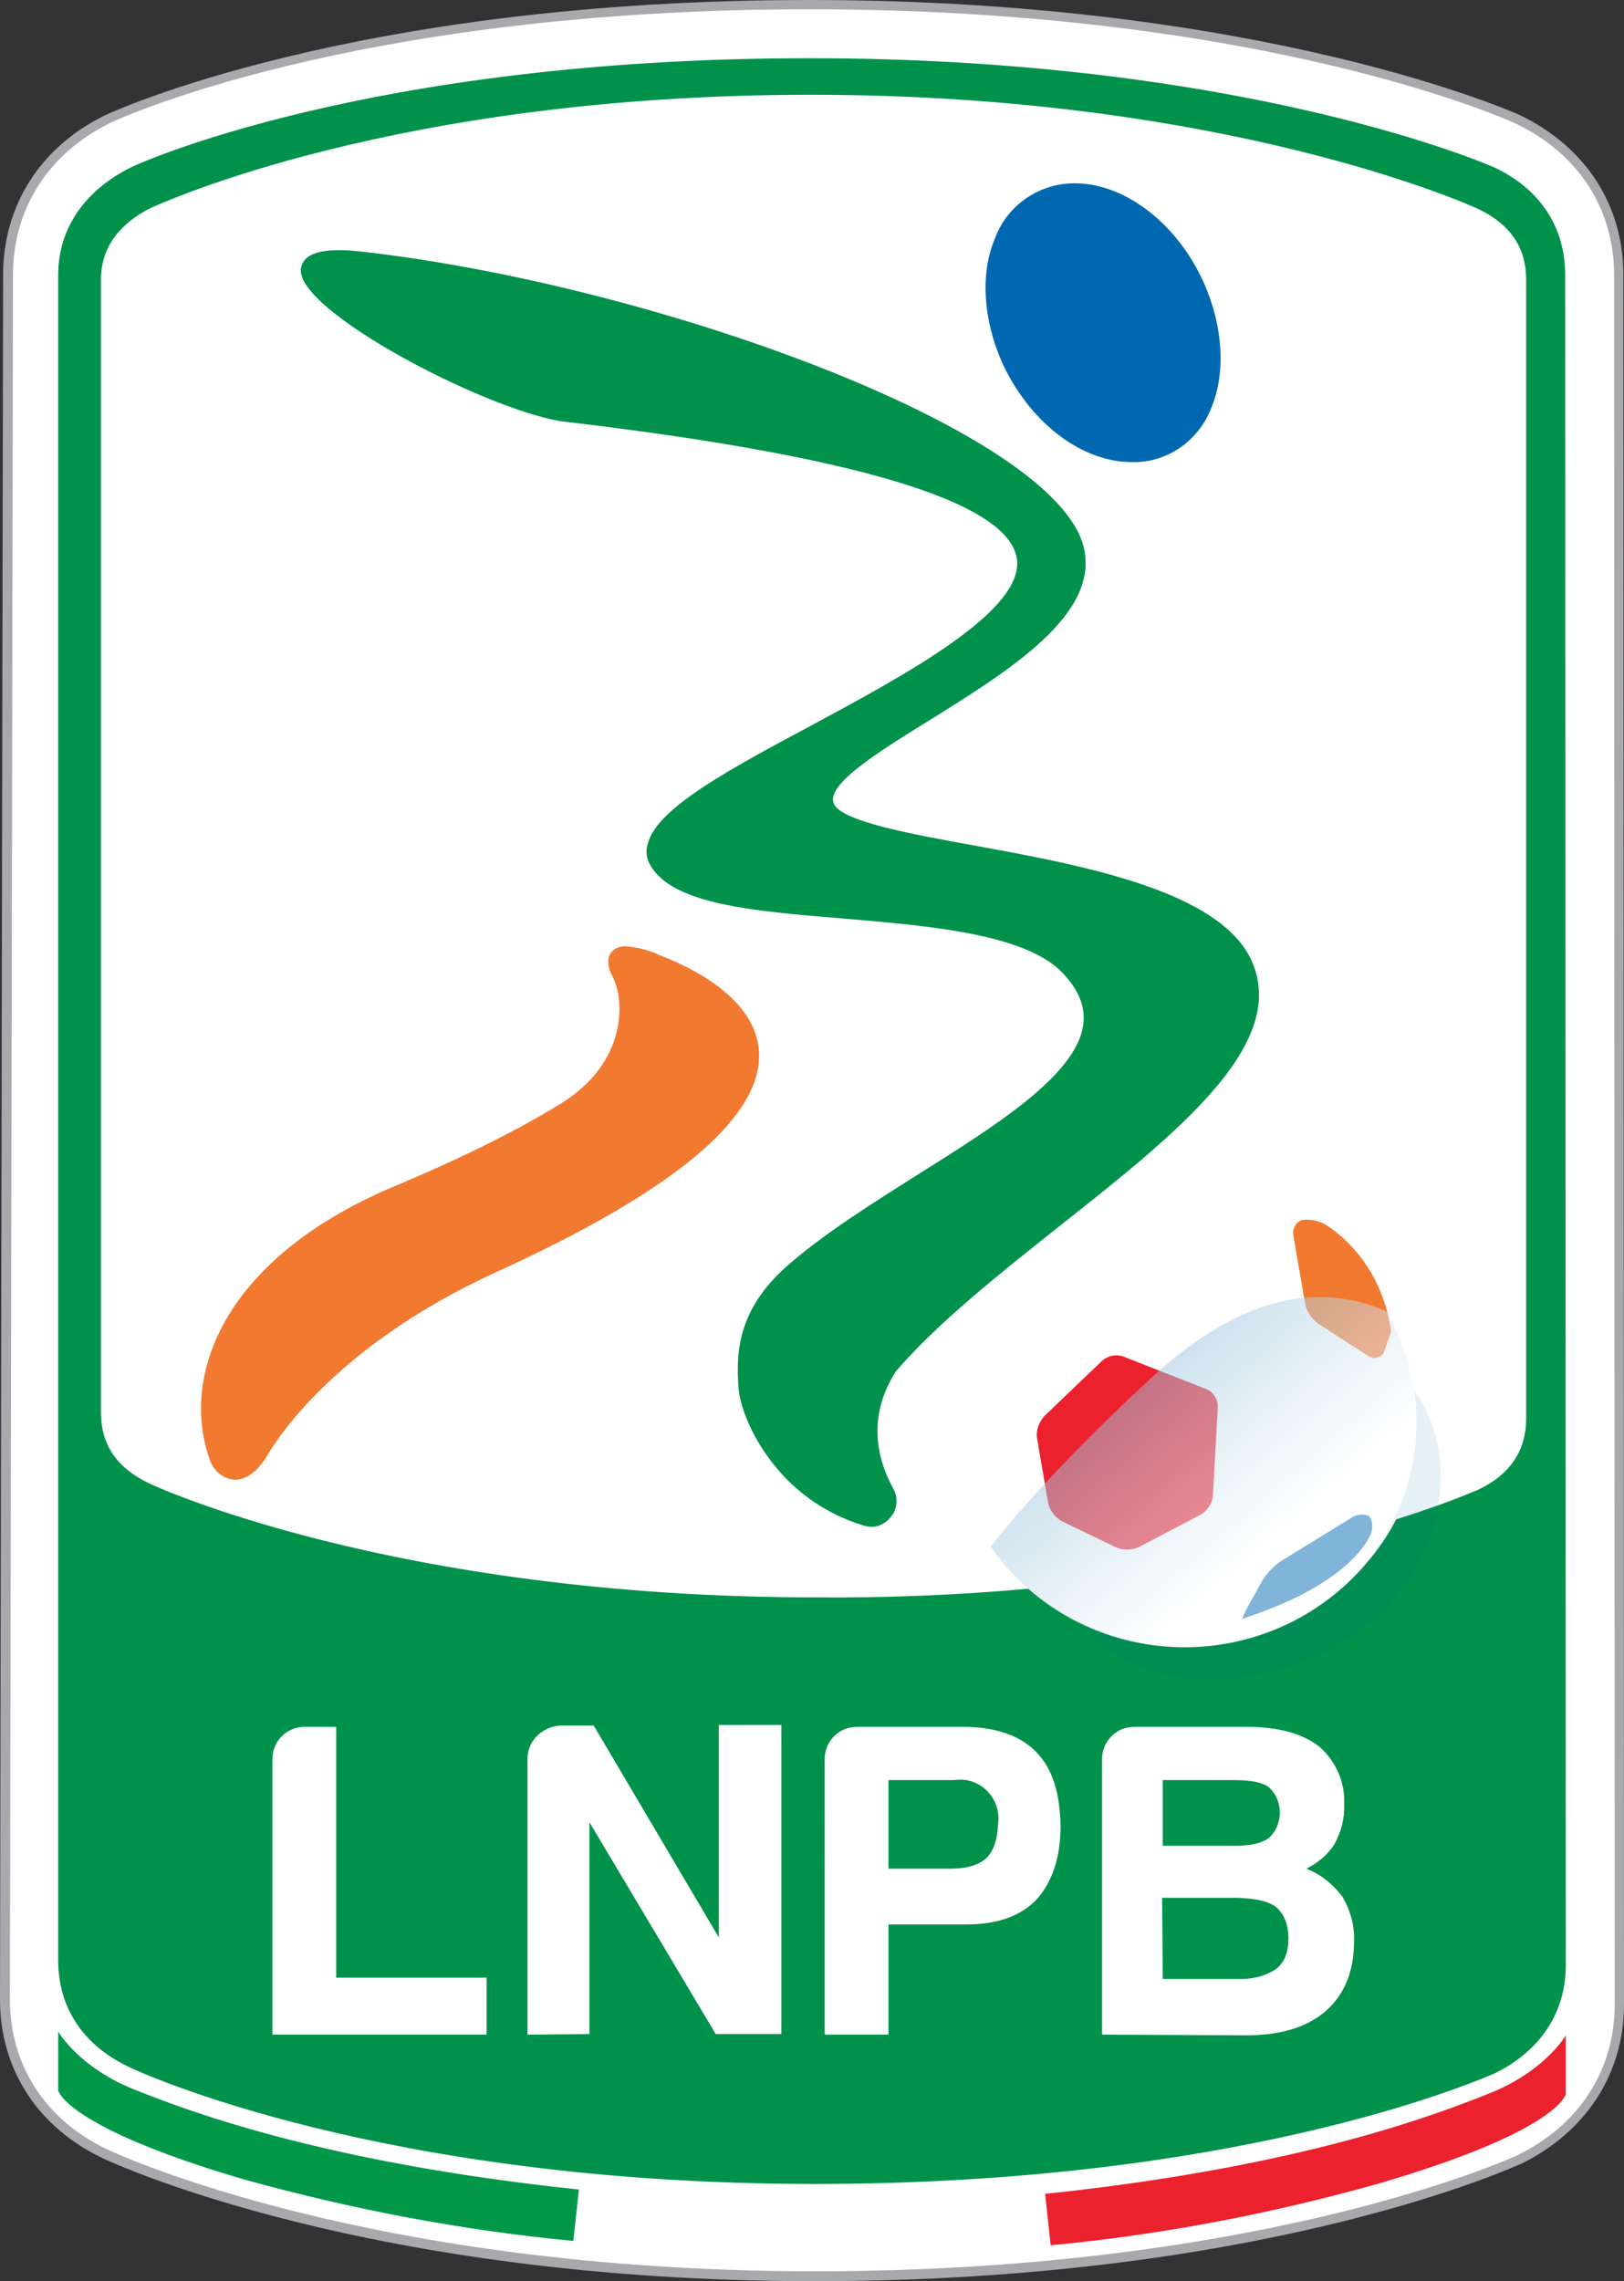 <?xml version="1.0" encoding="utf-8"?>
<!-- Generator: Adobe Illustrator 22.1.0, SVG Export Plug-In . SVG Version: 6.00 Build 0)  -->
<svg version="1.1" id="Livello_1" xmlns="http://www.w3.org/2000/svg" xmlns:xlink="http://www.w3.org/1999/xlink" x="0px" y="0px"
	 viewBox="0 0 262.3 368.3" style="enable-background:new 0 0 262.3 368.3;" xml:space="preserve">
<rect x="0" y="0" width="262.3" height="368.3" fill="#333333" stroke="none"/>
<style type="text/css">
	.st0{fill:#FFFFFF;}
	.st1{fill:#A7A9AC;}
	.st2{fill:#009848;}
	.st3{fill:#EB212E;}
	.st4{fill:#00914A;}
	.st5{fill:#0068B0;}
	.st6{fill:#F27930;}
	.st7{opacity:0.1;fill:#0068B0;enable-background:new    ;}
	.st8{opacity:0.5;fill:url(#SVGID_1_);enable-background:new    ;}
</style>
<g id="Modalità_Isolamento">
	<path class="st0" d="M131.6,367.5c-72,0-112.8-18.9-114.5-19.7c-10.4-4.9-16.3-14-16.3-25L1.3,44.4c0-10.9,5.9-20.1,16.1-25.1
		c0.3-0.2,39.4-18.5,113.4-18.5c73.7,0,114.1,18.4,114.5,18.5c10.3,4.9,16.2,14.1,16.2,25.1l0.1,279.2c0,10.9-5.9,20-16.3,25.1
		l-0.3,0.1C240.7,350.7,200.9,367.5,131.6,367.5z"/>
	<path class="st1" d="M131.6,368.3c-72.2,0-113.2-19-114.9-19.8C6.1,343.5,0,334.1,0,322.8L0.5,44.4c0-11.2,6-20.7,16.5-25.8
		C17.4,18.4,56.5,0,130.7,0c73.6,0,114.4,18.4,114.8,18.6c10.6,5.1,16.7,14.5,16.7,25.8l0.1,279.2c0,11.2-6.1,20.6-16.7,25.8
		l-0.3,0.1C241,351.4,201.1,368.3,131.6,368.3z M130.7,1.5c-74.3,0-112.7,18.2-113,18.4C7.8,24.8,2.1,33.7,2.1,44.4L1.6,322.8
		c0,10.7,5.8,19.6,15.9,24.3c1.7,0.8,42.4,19.6,114.2,19.6c69.1,0,108.8-16.7,113.1-18.6l0.2-0.1c10.1-4.9,15.8-13.8,15.8-24.4
		l-0.1-279.2c0-10.7-5.8-19.6-15.8-24.4C244.6,19.8,204.8,1.5,130.7,1.5L130.7,1.5z"/>
	<path class="st2" d="M93.5,353.5l-0.9,8.3c-18-1.7-35.7-5.1-53.1-9.9c-29-8.5-30.1-14.4-30.1-14.4v-9.5c0,0,3.3,5.8,12.4,9.4
		C29.4,340.4,51.4,349.1,93.5,353.5z"/>
	<path class="st3" d="M168.8,354.2l0.9,8.3c18-1.7,35.7-5.1,53.1-10c29-8.5,30.1-14.4,30.1-14.4v-9.5c0,0-3.3,5.8-12.4,9.4
		C232.9,341,210.9,349.8,168.8,354.2z"/>
	<path class="st4" d="M131.6,352.6c-70.1,0-109.2-18.1-110.8-18.9c-7.4-3.5-11.4-9.6-11.4-17.2V44.4c0-7.7,4.5-13.8,11.8-17.4
		C21.5,26.8,59,9.4,130.7,9.4c70.9,0,110.4,17.5,110.8,17.7c7.3,3.5,11.3,9.6,11.3,17.3l0.1,272.9c0,7.6-4.1,13.8-11.4,17.4
		C237.4,336.5,199.2,352.6,131.6,352.6L131.6,352.6z"/>
	<path class="st0" d="M166.1,256.5c16.2,14,40.6,12.2,54.5-4c1.9-2.2,3.6-4.6,4.9-7.2c4.5-1.4,9-3,13.3-4.8
		c5.2-2.5,7.7-6.4,7.7-11.5V45.2c0-5.2-2.5-8.9-7.6-11.4c-1.7-0.8-41.2-18.5-108-18.5c-67,0-105,17.6-106.6,18.3
		c-5,2.5-8,6.4-8,11.5v182.9c0,5.2,2.5,8.9,7.6,11.4c0.3,0.2,39.3,18.5,108,18.5C143.5,258,155,257.5,166.1,256.5L166.1,256.5z"/>
	<path class="st5" d="M182.4,74.6c-8.1-0.2-16.3-6.7-20.6-16.2c-3-6.8-3.5-14.3-1.1-19.9c2-5.5,7.4-9.1,13.3-8.9
		c8,0.2,16.3,6.7,20.5,16.2c3,6.8,3.5,14.3,1.2,19.9C193.6,71.3,188.3,74.9,182.4,74.6z"/>
	<path class="st6" d="M37.9,238.9L37.9,238.9c-1.7-0.1-3.1-1.2-3.8-2.7l-0.1-0.2c-5.1-13.7,2-32.7,29.3-44.3
		c11.9-5,20.8-9.5,27.4-13.6c10.6-6.6,10.2-16.6,8.3-20.3c-0.6-1.1-1.2-2.8-0.3-4c0.6-0.8,1.6-1.1,2.6-1c1.8,0.2,3.6,0.6,5.2,1.4
		c4.7,1.8,15.7,6.8,16.1,15.8c0.4,10.5-13.9,22.4-42.5,35.4c-27.1,12.4-36.3,28.4-37.3,30.2l-0.1,0.1
		C41.2,237.9,39.6,238.9,37.9,238.9L37.9,238.9z"/>
	<path class="st4" d="M140.6,246.5L140.6,246.5c-0.4,0-0.7-0.1-1.1-0.2c-14-4.2-19.7-16.9-20.2-22c-0.5-6.2,0-12.9,7.7-19.8
		c5.9-5.2,13.7-10.1,21.3-14.9c12.4-7.8,25.2-15.8,26.6-23.8c0.5-2.8-0.4-5.5-2.8-8.2c-5.7-6.8-21.8-8.1-35.9-9.3
		c-14.7-1.2-27.4-2.3-31.1-8.5c-0.7-1.1-0.9-2.5-0.4-3.8c1.6-5.6,13.1-11.8,26.4-18.9c15.4-8.3,34.7-18.7,33.1-27.1
		c-1.7-9.1-26.5-16.5-73.7-22c-12.8-2.2-42.7-17.9-41.9-24.6c0.4-3.1,5-3,6.5-3c1,0,2.1,0.1,3.1,0.2c47.4,5.3,111.9,28.8,116.8,47.6
		c2.8,10.9-11.9,20-24.9,28.1c-7.9,4.9-16.9,10.4-15.4,13.5c1.3,2.8,12.1,4.8,22.6,6.7c17.6,3.2,39.6,7.3,44.8,18.5
		c6.2,13.5-11.8,27.8-30.9,42.9c-9.7,7.7-19.7,15.6-26.5,23.5c-4.8,7.5-2.9,14.4-0.5,18.8c0.8,1.3,0.8,3,0,4.3
		C143.2,245.9,141.9,246.6,140.6,246.5L140.6,246.5z"/>
	<path class="st5" d="M200.6,261.4c0.3-0.7,0.6-1.4,1-2.1l2.4-4.3c0.7-1.1,1.7-2.1,2.8-2.9l11.4-7c0.8-0.6,1.9-0.7,2.8-0.4
		c0.6,0.4,0.8,1.6,0.5,2.7c0,0-2.3,7.8-20.1,13.7L200.6,261.4z"/>
	<path class="st6" d="M223.6,218.1c-0.2,0.8-1.1,1.3-2,1.1c-0.2-0.1-0.3-0.1-0.5-0.2l-8.2-5.3c-1.1-0.8-1.8-1.9-2.1-3.2l-1.9-11
		c-0.2-1,0.3-2.1,1.3-2.5c1.2-0.2,2.4,0,3.5,0.5c0,0,9.2,4.8,11,17.5L223.6,218.1z"/>
	<path class="st3" d="M178,219.7c0.9-0.8,2.2-1.1,3.4-0.7l13.5,5.3c1.1,0.5,1.8,1.6,1.8,2.8l-0.8,14.4c-0.1,1.2-0.9,2.4-1.9,3
		l-10.1,5.3c-1.2,0.5-2.5,0.5-3.7,0l-8.7-4.2c-1.1-0.6-1.9-1.7-2.2-2.9l-1.8-10.5c-0.2-1.3,0.3-2.5,1.1-3.5L178,219.7z"/>
	<path class="st7" d="M228.7,224.9c-0.1-0.2-0.2-0.3-0.3-0.5c2,13.7-4.1,27.3-15.6,35c-11.3,7.6-25.7,8.7-38,2.9
		c8,10.7,28.6,12,43.8,1.7C232.9,254.2,236.4,236,228.7,224.9z"/>
	
		<linearGradient id="SVGID_1_" gradientUnits="userSpaceOnUse" x1="266.306" y1="949.847" x2="194.036" y2="882.987" gradientTransform="matrix(0.99 0.11 -0.11 0.99 47.7 -721.56)">
		<stop  offset="0" style="stop-color:#FFFFFF"/>
		<stop  offset="9.000000e-02" style="stop-color:#EAF3F8"/>
		<stop  offset="0.27" style="stop-color:#B4D3E5"/>
		<stop  offset="0.52" style="stop-color:#5DA0C8"/>
		<stop  offset="0.78" style="stop-color:#006AA8"/>
	</linearGradient>
	<path class="st8" d="M212.8,259.4c15.8-10.4,20.6-31.4,11.1-47.7c-10.6-4.6-23.2-2.9-38.1,10.9c-8.9,8.2-18.4,17.8-25.8,27.1
		c0.2,0.3,0.4,0.5,0.6,0.8C172.4,266.9,195.8,270.9,212.8,259.4z"/>
	<path class="st0" d="M44,328.5V284c0-2.9,2.3-5.2,5.2-5.2c0,0,0,0,0,0h5.1v40.5h24.3v9.2L44,328.5z"/>
	<path class="st0" d="M85.2,328.5V284c0-1.4,0.5-2.7,1.5-3.7c1-1,2.3-1.6,3.7-1.7h5.5l20.2,34.2v-34.3h10.1v49.9h-10.6l-20.4-34.2
		v34.2L85.2,328.5z"/>
	<path class="st0" d="M143.5,310.7v17.8h-10.3V284c0-2.9,2.3-5.2,5.2-5.2c0,0,0,0,0,0h17c5.3,0,9.2,1.3,11.9,4s3.9,6.7,4,12
		c0,5-1.3,9-3.9,11.9c-2.6,2.7-6.4,4-11.3,4L143.5,310.7z M143.5,301.7h10c2.7,0,4.6-0.6,5.8-1.7c1.2-1.2,1.8-3,1.9-5.5
		c0.5-3.4-1.8-6.5-5.1-7.1c-0.6-0.1-1.3-0.1-2,0h-10.6V301.7z"/>
	<path class="st0" d="M178,328.5V284c0-2.9,2.3-5.2,5.2-5.2c0,0,0,0,0,0h18.2c5.1,0,9,1.1,11.7,3.2c2.7,2.4,4.2,5.8,4,9.4
		c0.1,2.2-0.5,4.4-1.6,6.4c-1.1,1.7-2.7,3-4.5,3.9c2.3,0.9,4.3,2.5,5.8,4.5c1.3,2.2,2,4.7,1.9,7.2c0,4.8-1.5,8.6-4.6,11.3
		s-7.6,4-13.4,3.9L178,328.5z M187.8,298h11.7c2.5,0,4.3-0.4,5.5-1.3c2.2-2.1,2.3-5.7,0.2-7.9l-0.2-0.2c-1-0.8-2.8-1.2-5.6-1.2
		h-11.6V298z M187.8,319.5h12.1c2.2,0.1,4.4-0.4,6.2-1.6c1.3-1,2-2.6,2-4.9c0-2.3-0.7-4-2-5.1c-1.3-1-3.4-1.4-6.4-1.5h-12
		L187.8,319.5z"/>
</g>
</svg>
